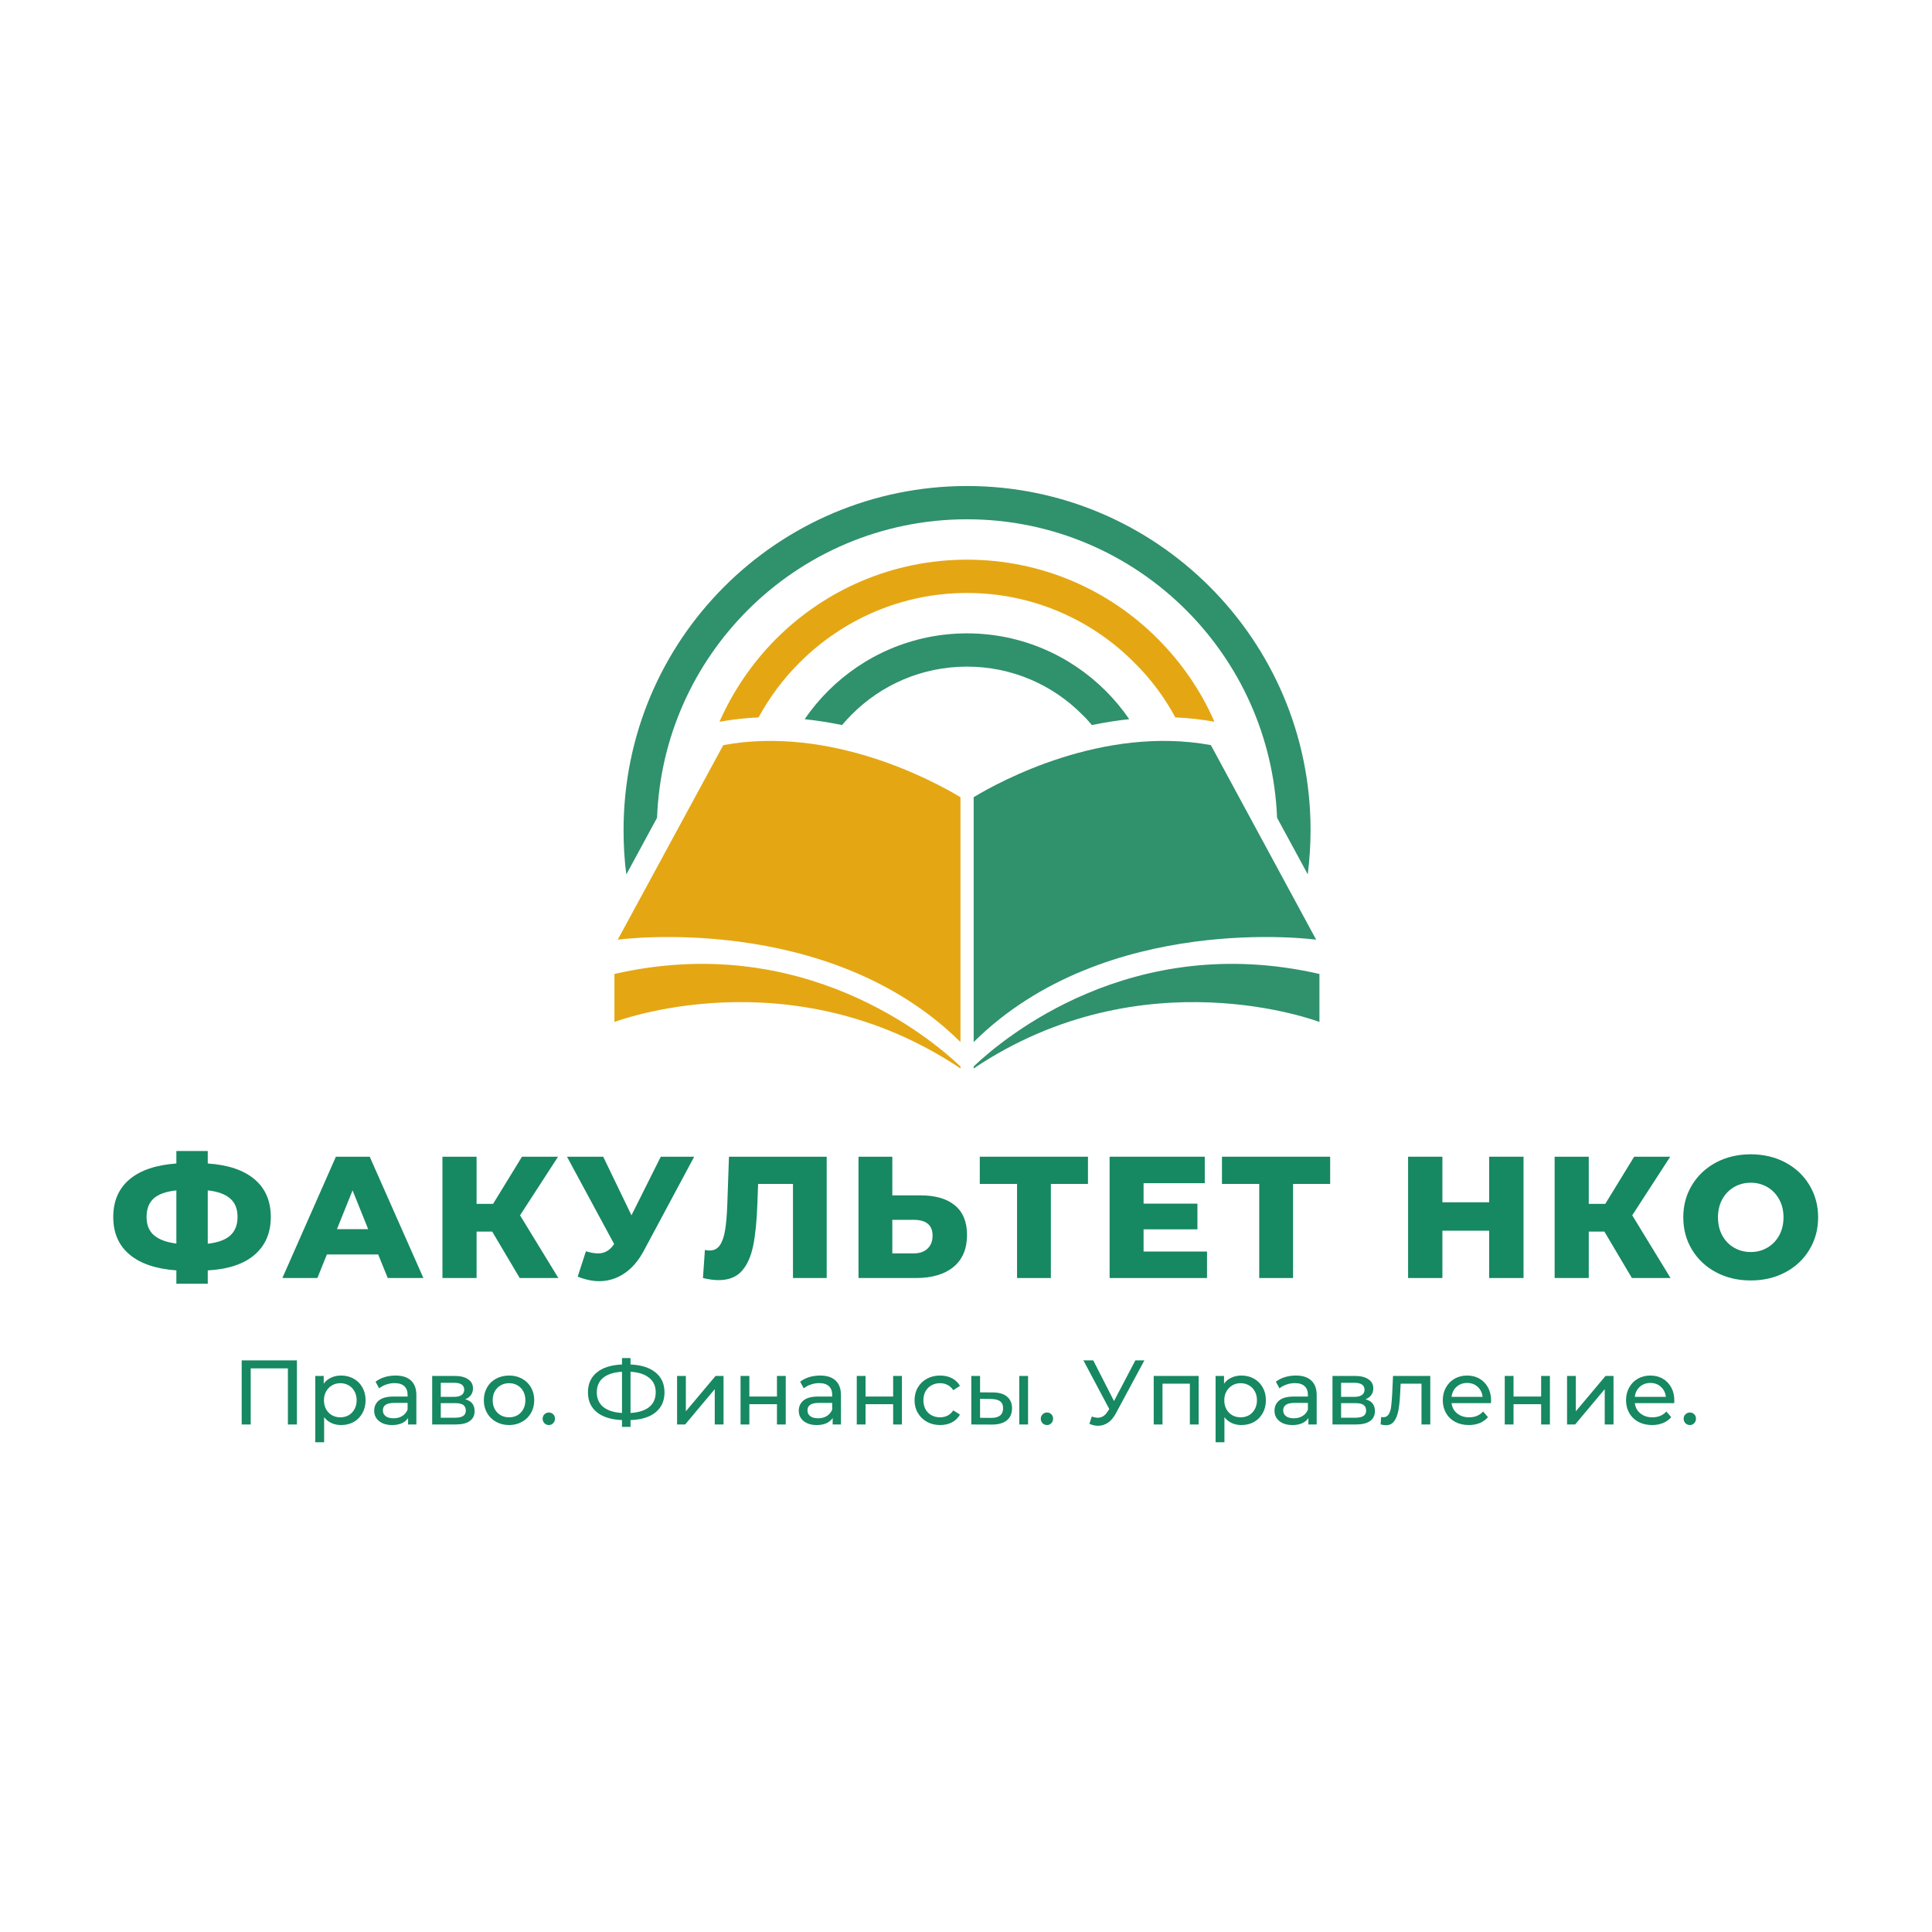 <?xml version="1.0" encoding="UTF-8"?> <svg xmlns="http://www.w3.org/2000/svg" xmlns:xlink="http://www.w3.org/1999/xlink" width="500" zoomAndPan="magnify" viewBox="0 0 375 375" height="500" preserveAspectRatio="xMidYMid meet"> <defs> <g></g> <clipPath id="127c68152e"> <path d="M 119.258 143 L 187 143 L 187 203 L 119.258 203 Z M 119.258 143 " clip-rule="nonzero"></path> </clipPath> <clipPath id="5eb07eadf0"> <path d="M 119.258 187 L 187 187 L 187 207.387 L 119.258 207.387 Z M 119.258 187 " clip-rule="nonzero"></path> </clipPath> <clipPath id="570ecf9fd6"> <path d="M 188 187 L 256.109 187 L 256.109 207.387 L 188 207.387 Z M 188 187 " clip-rule="nonzero"></path> </clipPath> <clipPath id="9484881038"> <path d="M 121 94.336 L 255 94.336 L 255 170 L 121 170 Z M 121 94.336 " clip-rule="nonzero"></path> </clipPath> </defs> <g clip-path="url(#127c68152e)"> <path fill="#e4a713" d="M 186.426 154.734 C 181.258 151.625 161.312 140.781 140.387 144.625 L 119.902 182.391 C 119.902 182.391 160.723 176.82 186.426 202.262 Z M 186.426 154.734 " fill-opacity="1" fill-rule="evenodd"></path> </g> <g clip-path="url(#5eb07eadf0)"> <path fill="#e4a713" d="M 186.426 206.992 C 180.664 201.52 155.801 180.664 119.262 189.047 L 119.262 198.367 C 119.262 198.367 153.387 185.25 186.426 207.387 Z M 186.426 206.992 " fill-opacity="1" fill-rule="evenodd"></path> </g> <path fill="#30916d" d="M 188.988 154.734 C 194.109 151.625 214.102 140.781 235.027 144.625 L 255.465 182.391 C 255.465 182.391 214.641 176.82 188.988 202.262 Z M 188.988 154.734 " fill-opacity="1" fill-rule="evenodd"></path> <g clip-path="url(#570ecf9fd6)"> <path fill="#30916d" d="M 188.988 206.992 C 194.75 201.52 219.566 180.664 256.102 189.047 L 256.102 198.367 C 256.102 198.367 221.98 185.25 188.988 207.387 Z M 188.988 206.992 " fill-opacity="1" fill-rule="evenodd"></path> </g> <path fill="#e4a713" d="M 187.707 108.633 C 202.184 108.633 215.281 114.5 224.738 124.016 C 229.316 128.602 233.109 134.074 235.719 140.09 C 233.207 139.645 230.695 139.352 228.133 139.25 C 226.016 135.309 223.309 131.707 220.156 128.602 C 211.883 120.27 200.363 115.094 187.707 115.094 C 175.004 115.094 163.531 120.27 155.207 128.602 C 152.059 131.707 149.398 135.309 147.23 139.25 C 144.719 139.352 142.16 139.645 139.648 140.09 C 142.309 134.074 146.051 128.602 150.629 124.016 C 160.133 114.5 173.23 108.633 187.707 108.633 Z M 187.707 108.633 " fill-opacity="1" fill-rule="nonzero"></path> <path fill="#30916d" d="M 187.707 122.934 C 198.195 122.934 207.75 127.223 214.641 134.125 C 216.316 135.801 217.844 137.625 219.172 139.598 C 216.758 139.844 214.348 140.238 211.934 140.73 C 211.344 140.039 210.754 139.352 210.062 138.707 C 204.352 132.941 196.422 129.391 187.707 129.391 C 178.941 129.391 171.016 132.941 165.301 138.707 C 164.664 139.352 164.023 140.039 163.43 140.73 C 161.02 140.238 158.605 139.844 156.191 139.598 C 157.523 137.625 159.051 135.801 160.723 134.125 C 167.617 127.223 177.168 122.934 187.707 122.934 Z M 187.707 122.934 " fill-opacity="1" fill-rule="nonzero"></path> <g clip-path="url(#9484881038)"> <path fill="#30916d" d="M 187.707 94.336 C 206.125 94.336 222.766 101.828 234.832 113.91 C 246.895 125.988 254.379 142.652 254.379 161.094 C 254.379 164 254.184 166.91 253.84 169.719 L 247.879 158.727 C 247.238 143 240.641 128.848 230.25 118.445 C 219.371 107.551 204.301 100.793 187.707 100.793 C 171.062 100.793 155.996 107.551 145.113 118.445 C 134.723 128.848 128.125 143 127.535 158.727 L 121.578 169.719 C 121.184 166.91 121.035 164 121.035 161.094 C 121.035 142.652 128.469 125.988 140.535 113.91 C 152.598 101.828 169.293 94.336 187.707 94.336 Z M 187.707 94.336 " fill-opacity="1" fill-rule="nonzero"></path> </g> <g fill="#168862" fill-opacity="1"> <g transform="translate(21.045, 248.065)"> <g> <path d="M 31.516 -11.844 C 31.516 -8.77 30.469 -6.328 28.375 -4.516 C 26.281 -2.711 23.25 -1.703 19.281 -1.484 L 19.281 1.109 L 13.188 1.109 L 13.188 -1.484 C 9.219 -1.773 6.18 -2.805 4.078 -4.578 C 1.984 -6.348 0.938 -8.77 0.938 -11.844 C 0.938 -14.914 1.977 -17.344 4.062 -19.125 C 6.156 -20.906 9.195 -21.941 13.188 -22.234 L 13.188 -24.656 L 19.281 -24.656 L 19.281 -22.234 C 23.25 -21.961 26.281 -20.938 28.375 -19.156 C 30.469 -17.375 31.516 -14.938 31.516 -11.844 Z M 19.281 -6.656 C 21.27 -6.883 22.727 -7.422 23.656 -8.266 C 24.594 -9.117 25.062 -10.32 25.062 -11.875 C 25.062 -13.426 24.582 -14.613 23.625 -15.438 C 22.676 -16.27 21.227 -16.797 19.281 -17.016 Z M 7.406 -11.844 C 7.406 -10.312 7.883 -9.129 8.844 -8.297 C 9.812 -7.473 11.258 -6.938 13.188 -6.688 L 13.188 -17.016 C 11.164 -16.797 9.695 -16.27 8.781 -15.438 C 7.863 -14.613 7.406 -13.414 7.406 -11.844 Z M 7.406 -11.844 "></path> </g> </g> </g> <g fill="#168862" fill-opacity="1"> <g transform="translate(54.636, 248.065)"> <g> <path d="M 18.766 -4.578 L 8.812 -4.578 L 6.969 0 L 0.172 0 L 10.562 -23.547 L 17.125 -23.547 L 27.547 0 L 20.625 0 Z M 16.828 -9.484 L 13.797 -17.016 L 10.766 -9.484 Z M 16.828 -9.484 "></path> </g> </g> </g> <g fill="#168862" fill-opacity="1"> <g transform="translate(83.487, 248.065)"> <g> <path d="M 12.047 -9.016 L 9.016 -9.016 L 9.016 0 L 2.391 0 L 2.391 -23.547 L 9.016 -23.547 L 9.016 -14.391 L 12.219 -14.391 L 17.828 -23.547 L 24.828 -23.547 L 17.453 -12.172 L 24.891 0 L 17.391 0 Z M 12.047 -9.016 "></path> </g> </g> </g> <g fill="#168862" fill-opacity="1"> <g transform="translate(109.849, 248.065)"> <g> <path d="M 24.891 -23.547 L 15.141 -5.344 C 14.109 -3.395 12.844 -1.914 11.344 -0.906 C 9.852 0.102 8.223 0.609 6.453 0.609 C 5.16 0.609 3.77 0.316 2.281 -0.266 L 3.875 -5.188 C 4.789 -4.914 5.57 -4.781 6.219 -4.781 C 6.875 -4.781 7.453 -4.926 7.953 -5.219 C 8.461 -5.508 8.93 -5.969 9.359 -6.594 L 0.203 -23.547 L 7.234 -23.547 L 12.719 -12.172 L 18.406 -23.547 Z M 24.891 -23.547 "></path> </g> </g> </g> <g fill="#168862" fill-opacity="1"> <g transform="translate(135.976, 248.065)"> <g> <path d="M 24.484 -23.547 L 24.484 0 L 17.938 0 L 17.938 -18.266 L 11.172 -18.266 L 11.031 -14.438 C 10.914 -11.07 10.641 -8.332 10.203 -6.219 C 9.766 -4.113 9.02 -2.484 7.969 -1.328 C 6.914 -0.172 5.426 0.406 3.5 0.406 C 2.602 0.406 1.594 0.27 0.469 0 L 0.844 -5.453 C 1.133 -5.379 1.438 -5.344 1.75 -5.344 C 2.625 -5.344 3.297 -5.691 3.766 -6.391 C 4.234 -7.086 4.566 -8.055 4.766 -9.297 C 4.973 -10.547 5.113 -12.164 5.188 -14.156 L 5.516 -23.547 Z M 24.484 -23.547 "></path> </g> </g> </g> <g fill="#168862" fill-opacity="1"> <g transform="translate(164.12, 248.065)"> <g> <path d="M 14.531 -16.047 C 17.426 -16.047 19.656 -15.398 21.219 -14.109 C 22.789 -12.816 23.578 -10.906 23.578 -8.375 C 23.578 -5.664 22.703 -3.594 20.953 -2.156 C 19.203 -0.719 16.77 0 13.656 0 L 2.516 0 L 2.516 -23.547 L 9.078 -23.547 L 9.078 -16.047 Z M 13.219 -4.781 C 14.344 -4.781 15.234 -5.082 15.891 -5.688 C 16.555 -6.289 16.891 -7.141 16.891 -8.234 C 16.891 -10.273 15.664 -11.297 13.219 -11.297 L 9.078 -11.297 L 9.078 -4.781 Z M 13.219 -4.781 "></path> </g> </g> </g> <g fill="#168862" fill-opacity="1"> <g transform="translate(189.675, 248.065)"> <g> <path d="M 21.5 -18.266 L 14.297 -18.266 L 14.297 0 L 7.734 0 L 7.734 -18.266 L 0.5 -18.266 L 0.5 -23.547 L 21.5 -23.547 Z M 21.5 -18.266 "></path> </g> </g> </g> <g fill="#168862" fill-opacity="1"> <g transform="translate(212.843, 248.065)"> <g> <path d="M 21.438 -5.141 L 21.438 0 L 2.531 0 L 2.531 -23.547 L 21 -23.547 L 21 -18.406 L 9.125 -18.406 L 9.125 -14.438 L 19.578 -14.438 L 19.578 -9.453 L 9.125 -9.453 L 9.125 -5.141 Z M 21.438 -5.141 "></path> </g> </g> </g> <g fill="#168862" fill-opacity="1"> <g transform="translate(236.683, 248.065)"> <g> <path d="M 21.5 -18.266 L 14.297 -18.266 L 14.297 0 L 7.734 0 L 7.734 -18.266 L 0.5 -18.266 L 0.5 -23.547 L 21.5 -23.547 Z M 21.5 -18.266 "></path> </g> </g> </g> <g fill="#168862" fill-opacity="1"> <g transform="translate(259.851, 248.065)"> <g></g> </g> </g> <g fill="#168862" fill-opacity="1"> <g transform="translate(270.78, 248.065)"> <g> <path d="M 24.938 -23.547 L 24.938 0 L 18.266 0 L 18.266 -9.188 L 9.188 -9.188 L 9.188 0 L 2.531 0 L 2.531 -23.547 L 9.188 -23.547 L 9.188 -14.703 L 18.266 -14.703 L 18.266 -23.547 Z M 24.938 -23.547 "></path> </g> </g> </g> <g fill="#168862" fill-opacity="1"> <g transform="translate(299.361, 248.065)"> <g> <path d="M 12.047 -9.016 L 9.016 -9.016 L 9.016 0 L 2.391 0 L 2.391 -23.547 L 9.016 -23.547 L 9.016 -14.391 L 12.219 -14.391 L 17.828 -23.547 L 24.828 -23.547 L 17.453 -12.172 L 24.891 0 L 17.391 0 Z M 12.047 -9.016 "></path> </g> </g> </g> <g fill="#168862" fill-opacity="1"> <g transform="translate(325.724, 248.065)"> <g> <path d="M 14.094 0.469 C 11.602 0.469 9.363 -0.055 7.375 -1.109 C 5.395 -2.16 3.836 -3.617 2.703 -5.484 C 1.566 -7.348 1 -9.445 1 -11.781 C 1 -14.102 1.566 -16.195 2.703 -18.062 C 3.836 -19.926 5.395 -21.383 7.375 -22.438 C 9.363 -23.488 11.602 -24.016 14.094 -24.016 C 16.582 -24.016 18.816 -23.488 20.797 -22.438 C 22.785 -21.383 24.344 -19.926 25.469 -18.062 C 26.602 -16.195 27.172 -14.102 27.172 -11.781 C 27.172 -9.445 26.602 -7.348 25.469 -5.484 C 24.344 -3.617 22.785 -2.16 20.797 -1.109 C 18.816 -0.055 16.582 0.469 14.094 0.469 Z M 14.094 -5.047 C 15.281 -5.047 16.352 -5.328 17.312 -5.891 C 18.281 -6.453 19.047 -7.242 19.609 -8.266 C 20.172 -9.285 20.453 -10.457 20.453 -11.781 C 20.453 -13.102 20.172 -14.27 19.609 -15.281 C 19.047 -16.301 18.281 -17.094 17.312 -17.656 C 16.352 -18.219 15.281 -18.5 14.094 -18.5 C 12.906 -18.5 11.828 -18.219 10.859 -17.656 C 9.891 -17.094 9.125 -16.301 8.562 -15.281 C 8.008 -14.27 7.734 -13.102 7.734 -11.781 C 7.734 -10.457 8.008 -9.285 8.562 -8.266 C 9.125 -7.242 9.891 -6.453 10.859 -5.891 C 11.828 -5.328 12.906 -5.047 14.094 -5.047 Z M 14.094 -5.047 "></path> </g> </g> </g> <g fill="#168862" fill-opacity="1"> <g transform="translate(44.974, 276.491)"> <g> <path d="M 12.656 -12.438 L 12.656 0 L 10.906 0 L 10.906 -10.891 L 3.688 -10.891 L 3.688 0 L 1.938 0 L 1.938 -12.438 Z M 12.656 -12.438 "></path> </g> </g> </g> <g fill="#168862" fill-opacity="1"> <g transform="translate(59.553, 276.491)"> <g> <path d="M 6.641 -9.5 C 7.555 -9.5 8.375 -9.297 9.094 -8.891 C 9.812 -8.492 10.375 -7.93 10.781 -7.203 C 11.195 -6.484 11.406 -5.648 11.406 -4.703 C 11.406 -3.754 11.195 -2.914 10.781 -2.188 C 10.375 -1.457 9.812 -0.891 9.094 -0.484 C 8.375 -0.086 7.555 0.109 6.641 0.109 C 5.961 0.109 5.344 -0.02 4.781 -0.281 C 4.219 -0.539 3.742 -0.922 3.359 -1.422 L 3.359 3.453 L 1.641 3.453 L 1.641 -9.422 L 3.281 -9.422 L 3.281 -7.922 C 3.656 -8.441 4.133 -8.832 4.719 -9.094 C 5.301 -9.363 5.941 -9.5 6.641 -9.5 Z M 6.5 -1.391 C 7.102 -1.391 7.645 -1.523 8.125 -1.797 C 8.602 -2.078 8.977 -2.469 9.25 -2.969 C 9.531 -3.477 9.672 -4.055 9.672 -4.703 C 9.672 -5.359 9.531 -5.938 9.25 -6.438 C 8.977 -6.938 8.602 -7.32 8.125 -7.594 C 7.645 -7.875 7.102 -8.016 6.5 -8.016 C 5.906 -8.016 5.367 -7.875 4.891 -7.594 C 4.41 -7.312 4.031 -6.922 3.75 -6.422 C 3.469 -5.93 3.328 -5.359 3.328 -4.703 C 3.328 -4.055 3.461 -3.477 3.734 -2.969 C 4.016 -2.469 4.395 -2.078 4.875 -1.797 C 5.363 -1.523 5.906 -1.391 6.5 -1.391 Z M 6.5 -1.391 "></path> </g> </g> </g> <g fill="#168862" fill-opacity="1"> <g transform="translate(71.77, 276.491)"> <g> <path d="M 5.016 -9.5 C 6.316 -9.5 7.312 -9.176 8 -8.531 C 8.695 -7.895 9.047 -6.945 9.047 -5.688 L 9.047 0 L 7.438 0 L 7.438 -1.25 C 7.145 -0.812 6.734 -0.473 6.203 -0.234 C 5.68 -0.004 5.062 0.109 4.344 0.109 C 3.289 0.109 2.445 -0.145 1.812 -0.656 C 1.176 -1.164 0.859 -1.836 0.859 -2.672 C 0.859 -3.492 1.16 -4.156 1.766 -4.656 C 2.367 -5.164 3.328 -5.422 4.641 -5.422 L 7.344 -5.422 L 7.344 -5.75 C 7.344 -6.488 7.129 -7.051 6.703 -7.438 C 6.273 -7.832 5.645 -8.031 4.812 -8.031 C 4.258 -8.031 3.719 -7.938 3.188 -7.75 C 2.656 -7.57 2.203 -7.328 1.828 -7.016 L 1.125 -8.297 C 1.613 -8.68 2.191 -8.977 2.859 -9.188 C 3.535 -9.395 4.254 -9.5 5.016 -9.5 Z M 4.625 -1.203 C 5.27 -1.203 5.828 -1.348 6.297 -1.641 C 6.773 -1.93 7.125 -2.344 7.344 -2.875 L 7.344 -4.188 L 4.719 -4.188 C 3.27 -4.188 2.547 -3.703 2.547 -2.734 C 2.547 -2.266 2.727 -1.891 3.094 -1.609 C 3.457 -1.336 3.969 -1.203 4.625 -1.203 Z M 4.625 -1.203 "></path> </g> </g> </g> <g fill="#168862" fill-opacity="1"> <g transform="translate(82.229, 276.491)"> <g> <path d="M 8.062 -4.891 C 9.281 -4.578 9.891 -3.812 9.891 -2.594 C 9.891 -1.758 9.578 -1.117 8.953 -0.672 C 8.336 -0.223 7.414 0 6.188 0 L 1.656 0 L 1.656 -9.422 L 6.016 -9.422 C 7.129 -9.422 8 -9.207 8.625 -8.781 C 9.258 -8.363 9.578 -7.77 9.578 -7 C 9.578 -6.5 9.441 -6.066 9.172 -5.703 C 8.91 -5.348 8.539 -5.078 8.062 -4.891 Z M 3.328 -5.359 L 5.875 -5.359 C 6.531 -5.359 7.023 -5.477 7.359 -5.719 C 7.703 -5.957 7.875 -6.301 7.875 -6.75 C 7.875 -7.645 7.207 -8.094 5.875 -8.094 L 3.328 -8.094 Z M 6.062 -1.312 C 6.77 -1.312 7.301 -1.422 7.656 -1.641 C 8.008 -1.867 8.188 -2.223 8.188 -2.703 C 8.188 -3.18 8.023 -3.539 7.703 -3.781 C 7.379 -4.02 6.867 -4.141 6.172 -4.141 L 3.328 -4.141 L 3.328 -1.312 Z M 6.062 -1.312 "></path> </g> </g> </g> <g fill="#168862" fill-opacity="1"> <g transform="translate(93.132, 276.491)"> <g> <path d="M 5.688 0.109 C 4.75 0.109 3.906 -0.098 3.156 -0.516 C 2.406 -0.93 1.82 -1.504 1.406 -2.234 C 0.988 -2.961 0.781 -3.785 0.781 -4.703 C 0.781 -5.629 0.988 -6.457 1.406 -7.188 C 1.82 -7.914 2.406 -8.484 3.156 -8.891 C 3.906 -9.297 4.75 -9.5 5.688 -9.5 C 6.613 -9.5 7.445 -9.297 8.188 -8.891 C 8.938 -8.484 9.52 -7.914 9.938 -7.188 C 10.352 -6.457 10.562 -5.629 10.562 -4.703 C 10.562 -3.785 10.352 -2.961 9.938 -2.234 C 9.52 -1.504 8.938 -0.93 8.188 -0.516 C 7.445 -0.098 6.613 0.109 5.688 0.109 Z M 5.688 -1.391 C 6.289 -1.391 6.832 -1.523 7.312 -1.797 C 7.789 -2.078 8.164 -2.469 8.438 -2.969 C 8.707 -3.477 8.844 -4.055 8.844 -4.703 C 8.844 -5.359 8.707 -5.938 8.438 -6.438 C 8.164 -6.938 7.789 -7.32 7.312 -7.594 C 6.832 -7.875 6.289 -8.016 5.688 -8.016 C 5.082 -8.016 4.535 -7.875 4.047 -7.594 C 3.566 -7.32 3.188 -6.938 2.906 -6.438 C 2.633 -5.938 2.5 -5.359 2.5 -4.703 C 2.5 -4.055 2.633 -3.477 2.906 -2.969 C 3.188 -2.469 3.566 -2.078 4.047 -1.797 C 4.535 -1.523 5.082 -1.391 5.688 -1.391 Z M 5.688 -1.391 "></path> </g> </g> </g> <g fill="#168862" fill-opacity="1"> <g transform="translate(104.514, 276.491)"> <g> <path d="M 2.031 0.109 C 1.695 0.109 1.41 -0.004 1.172 -0.234 C 0.93 -0.473 0.812 -0.77 0.812 -1.125 C 0.812 -1.469 0.93 -1.754 1.172 -1.984 C 1.41 -2.211 1.695 -2.328 2.031 -2.328 C 2.352 -2.328 2.629 -2.211 2.859 -1.984 C 3.086 -1.766 3.203 -1.477 3.203 -1.125 C 3.203 -0.77 3.082 -0.473 2.844 -0.234 C 2.613 -0.004 2.344 0.109 2.031 0.109 Z M 2.031 0.109 "></path> </g> </g> </g> <g fill="#168862" fill-opacity="1"> <g transform="translate(108.545, 276.491)"> <g></g> </g> </g> <g fill="#168862" fill-opacity="1"> <g transform="translate(113.322, 276.491)"> <g> <path d="M 15.656 -6.234 C 15.656 -4.586 15.078 -3.297 13.922 -2.359 C 12.773 -1.422 11.156 -0.922 9.062 -0.859 L 9.062 0.469 L 7.406 0.469 L 7.406 -0.859 C 5.312 -0.941 3.688 -1.445 2.531 -2.375 C 1.375 -3.312 0.797 -4.598 0.797 -6.234 C 0.797 -7.879 1.375 -9.172 2.531 -10.109 C 3.688 -11.047 5.312 -11.555 7.406 -11.641 L 7.406 -12.891 L 9.062 -12.891 L 9.062 -11.641 C 11.145 -11.555 12.766 -11.039 13.922 -10.094 C 15.078 -9.156 15.656 -7.867 15.656 -6.234 Z M 9.062 -2.234 C 10.645 -2.328 11.852 -2.711 12.688 -3.391 C 13.531 -4.078 13.953 -5.031 13.953 -6.25 C 13.953 -7.445 13.523 -8.383 12.672 -9.062 C 11.828 -9.75 10.625 -10.141 9.062 -10.234 Z M 2.516 -6.234 C 2.516 -5.023 2.938 -4.078 3.781 -3.391 C 4.633 -2.711 5.844 -2.328 7.406 -2.234 L 7.406 -10.234 C 5.82 -10.141 4.609 -9.754 3.766 -9.078 C 2.93 -8.398 2.516 -7.453 2.516 -6.234 Z M 2.516 -6.234 "></path> </g> </g> </g> <g fill="#168862" fill-opacity="1"> <g transform="translate(129.765, 276.491)"> <g> <path d="M 1.656 -9.422 L 3.359 -9.422 L 3.359 -2.562 L 9.125 -9.422 L 10.672 -9.422 L 10.672 0 L 8.969 0 L 8.969 -6.859 L 3.219 0 L 1.656 0 Z M 1.656 -9.422 "></path> </g> </g> </g> <g fill="#168862" fill-opacity="1"> <g transform="translate(142.089, 276.491)"> <g> <path d="M 1.656 -9.422 L 3.359 -9.422 L 3.359 -5.422 L 8.719 -5.422 L 8.719 -9.422 L 10.422 -9.422 L 10.422 0 L 8.719 0 L 8.719 -3.938 L 3.359 -3.938 L 3.359 0 L 1.656 0 Z M 1.656 -9.422 "></path> </g> </g> </g> <g fill="#168862" fill-opacity="1"> <g transform="translate(154.182, 276.491)"> <g> <path d="M 5.016 -9.5 C 6.316 -9.5 7.312 -9.176 8 -8.531 C 8.695 -7.895 9.047 -6.945 9.047 -5.688 L 9.047 0 L 7.438 0 L 7.438 -1.25 C 7.145 -0.812 6.734 -0.473 6.203 -0.234 C 5.68 -0.004 5.062 0.109 4.344 0.109 C 3.289 0.109 2.445 -0.145 1.812 -0.656 C 1.176 -1.164 0.859 -1.836 0.859 -2.672 C 0.859 -3.492 1.16 -4.156 1.766 -4.656 C 2.367 -5.164 3.328 -5.422 4.641 -5.422 L 7.344 -5.422 L 7.344 -5.75 C 7.344 -6.488 7.129 -7.051 6.703 -7.438 C 6.273 -7.832 5.645 -8.031 4.812 -8.031 C 4.258 -8.031 3.719 -7.938 3.188 -7.75 C 2.656 -7.57 2.203 -7.328 1.828 -7.016 L 1.125 -8.297 C 1.613 -8.68 2.191 -8.977 2.859 -9.188 C 3.535 -9.395 4.254 -9.5 5.016 -9.5 Z M 4.625 -1.203 C 5.27 -1.203 5.828 -1.348 6.297 -1.641 C 6.773 -1.93 7.125 -2.344 7.344 -2.875 L 7.344 -4.188 L 4.719 -4.188 C 3.27 -4.188 2.547 -3.703 2.547 -2.734 C 2.547 -2.266 2.727 -1.891 3.094 -1.609 C 3.457 -1.336 3.969 -1.203 4.625 -1.203 Z M 4.625 -1.203 "></path> </g> </g> </g> <g fill="#168862" fill-opacity="1"> <g transform="translate(164.641, 276.491)"> <g> <path d="M 1.656 -9.422 L 3.359 -9.422 L 3.359 -5.422 L 8.719 -5.422 L 8.719 -9.422 L 10.422 -9.422 L 10.422 0 L 8.719 0 L 8.719 -3.938 L 3.359 -3.938 L 3.359 0 L 1.656 0 Z M 1.656 -9.422 "></path> </g> </g> </g> <g fill="#168862" fill-opacity="1"> <g transform="translate(176.733, 276.491)"> <g> <path d="M 5.75 0.109 C 4.789 0.109 3.938 -0.098 3.188 -0.516 C 2.438 -0.93 1.848 -1.504 1.422 -2.234 C 0.992 -2.961 0.781 -3.785 0.781 -4.703 C 0.781 -5.629 0.992 -6.457 1.422 -7.188 C 1.848 -7.914 2.438 -8.484 3.188 -8.891 C 3.938 -9.297 4.789 -9.5 5.75 -9.5 C 6.602 -9.5 7.363 -9.328 8.031 -8.984 C 8.695 -8.641 9.219 -8.145 9.594 -7.5 L 8.297 -6.656 C 7.992 -7.113 7.625 -7.453 7.188 -7.672 C 6.75 -7.898 6.266 -8.016 5.734 -8.016 C 5.117 -8.016 4.562 -7.875 4.062 -7.594 C 3.57 -7.32 3.188 -6.938 2.906 -6.438 C 2.633 -5.938 2.5 -5.359 2.5 -4.703 C 2.5 -4.047 2.633 -3.461 2.906 -2.953 C 3.188 -2.453 3.57 -2.066 4.062 -1.797 C 4.562 -1.523 5.117 -1.391 5.734 -1.391 C 6.266 -1.391 6.75 -1.5 7.188 -1.719 C 7.625 -1.945 7.992 -2.285 8.297 -2.734 L 9.594 -1.922 C 9.219 -1.266 8.695 -0.758 8.031 -0.406 C 7.363 -0.062 6.602 0.109 5.75 0.109 Z M 5.75 0.109 "></path> </g> </g> </g> <g fill="#168862" fill-opacity="1"> <g transform="translate(186.873, 276.491)"> <g> <path d="M 5.891 -6.219 C 7.078 -6.207 7.984 -5.93 8.609 -5.391 C 9.242 -4.859 9.562 -4.109 9.562 -3.141 C 9.562 -2.117 9.219 -1.332 8.531 -0.781 C 7.852 -0.238 6.879 0.023 5.609 0.016 L 1.656 0 L 1.656 -9.422 L 3.359 -9.422 L 3.359 -6.234 Z M 10.969 -9.422 L 12.672 -9.422 L 12.672 0 L 10.969 0 Z M 5.484 -1.281 C 6.254 -1.27 6.836 -1.422 7.234 -1.734 C 7.629 -2.055 7.828 -2.531 7.828 -3.156 C 7.828 -3.781 7.629 -4.234 7.234 -4.516 C 6.848 -4.797 6.266 -4.941 5.484 -4.953 L 3.359 -4.984 L 3.359 -1.297 Z M 5.484 -1.281 "></path> </g> </g> </g> <g fill="#168862" fill-opacity="1"> <g transform="translate(201.203, 276.491)"> <g> <path d="M 2.031 0.109 C 1.695 0.109 1.41 -0.004 1.172 -0.234 C 0.93 -0.473 0.812 -0.77 0.812 -1.125 C 0.812 -1.469 0.93 -1.754 1.172 -1.984 C 1.41 -2.211 1.695 -2.328 2.031 -2.328 C 2.352 -2.328 2.629 -2.211 2.859 -1.984 C 3.086 -1.766 3.203 -1.477 3.203 -1.125 C 3.203 -0.77 3.082 -0.473 2.844 -0.234 C 2.613 -0.004 2.344 0.109 2.031 0.109 Z M 2.031 0.109 "></path> </g> </g> </g> <g fill="#168862" fill-opacity="1"> <g transform="translate(205.234, 276.491)"> <g></g> </g> </g> <g fill="#168862" fill-opacity="1"> <g transform="translate(210.011, 276.491)"> <g> <path d="M 12.109 -12.438 L 6.594 -2.188 C 6.156 -1.363 5.641 -0.75 5.047 -0.344 C 4.453 0.051 3.805 0.25 3.109 0.25 C 2.566 0.25 2.008 0.125 1.438 -0.125 L 1.906 -1.547 C 2.344 -1.391 2.734 -1.312 3.078 -1.312 C 3.859 -1.312 4.504 -1.727 5.016 -2.562 L 5.297 -3 L 0.281 -12.438 L 2.188 -12.438 L 6.219 -4.547 L 10.359 -12.438 Z M 12.109 -12.438 "></path> </g> </g> </g> <g fill="#168862" fill-opacity="1"> <g transform="translate(222.281, 276.491)"> <g> <path d="M 10.375 -9.422 L 10.375 0 L 8.672 0 L 8.672 -7.922 L 3.359 -7.922 L 3.359 0 L 1.656 0 L 1.656 -9.422 Z M 10.375 -9.422 "></path> </g> </g> </g> <g fill="#168862" fill-opacity="1"> <g transform="translate(234.303, 276.491)"> <g> <path d="M 6.641 -9.5 C 7.555 -9.5 8.375 -9.297 9.094 -8.891 C 9.812 -8.492 10.375 -7.93 10.781 -7.203 C 11.195 -6.484 11.406 -5.648 11.406 -4.703 C 11.406 -3.754 11.195 -2.914 10.781 -2.188 C 10.375 -1.457 9.812 -0.891 9.094 -0.484 C 8.375 -0.086 7.555 0.109 6.641 0.109 C 5.961 0.109 5.344 -0.02 4.781 -0.281 C 4.219 -0.539 3.742 -0.922 3.359 -1.422 L 3.359 3.453 L 1.641 3.453 L 1.641 -9.422 L 3.281 -9.422 L 3.281 -7.922 C 3.656 -8.441 4.133 -8.832 4.719 -9.094 C 5.301 -9.363 5.941 -9.5 6.641 -9.5 Z M 6.5 -1.391 C 7.102 -1.391 7.645 -1.523 8.125 -1.797 C 8.602 -2.078 8.977 -2.469 9.25 -2.969 C 9.531 -3.477 9.672 -4.055 9.672 -4.703 C 9.672 -5.359 9.531 -5.938 9.25 -6.438 C 8.977 -6.938 8.602 -7.32 8.125 -7.594 C 7.645 -7.875 7.102 -8.016 6.5 -8.016 C 5.906 -8.016 5.367 -7.875 4.891 -7.594 C 4.41 -7.312 4.031 -6.922 3.75 -6.422 C 3.469 -5.93 3.328 -5.359 3.328 -4.703 C 3.328 -4.055 3.461 -3.477 3.734 -2.969 C 4.016 -2.469 4.395 -2.078 4.875 -1.797 C 5.363 -1.523 5.906 -1.391 6.5 -1.391 Z M 6.5 -1.391 "></path> </g> </g> </g> <g fill="#168862" fill-opacity="1"> <g transform="translate(246.52, 276.491)"> <g> <path d="M 5.016 -9.5 C 6.316 -9.5 7.312 -9.176 8 -8.531 C 8.695 -7.895 9.047 -6.945 9.047 -5.688 L 9.047 0 L 7.438 0 L 7.438 -1.25 C 7.145 -0.812 6.734 -0.473 6.203 -0.234 C 5.68 -0.004 5.062 0.109 4.344 0.109 C 3.289 0.109 2.445 -0.145 1.812 -0.656 C 1.176 -1.164 0.859 -1.836 0.859 -2.672 C 0.859 -3.492 1.16 -4.156 1.766 -4.656 C 2.367 -5.164 3.328 -5.422 4.641 -5.422 L 7.344 -5.422 L 7.344 -5.75 C 7.344 -6.488 7.129 -7.051 6.703 -7.438 C 6.273 -7.832 5.645 -8.031 4.812 -8.031 C 4.258 -8.031 3.719 -7.938 3.188 -7.75 C 2.656 -7.57 2.203 -7.328 1.828 -7.016 L 1.125 -8.297 C 1.613 -8.68 2.191 -8.977 2.859 -9.188 C 3.535 -9.395 4.254 -9.5 5.016 -9.5 Z M 4.625 -1.203 C 5.27 -1.203 5.828 -1.348 6.297 -1.641 C 6.773 -1.93 7.125 -2.344 7.344 -2.875 L 7.344 -4.188 L 4.719 -4.188 C 3.27 -4.188 2.547 -3.703 2.547 -2.734 C 2.547 -2.266 2.727 -1.891 3.094 -1.609 C 3.457 -1.336 3.969 -1.203 4.625 -1.203 Z M 4.625 -1.203 "></path> </g> </g> </g> <g fill="#168862" fill-opacity="1"> <g transform="translate(256.979, 276.491)"> <g> <path d="M 8.062 -4.891 C 9.281 -4.578 9.891 -3.812 9.891 -2.594 C 9.891 -1.758 9.578 -1.117 8.953 -0.672 C 8.336 -0.223 7.414 0 6.188 0 L 1.656 0 L 1.656 -9.422 L 6.016 -9.422 C 7.129 -9.422 8 -9.207 8.625 -8.781 C 9.258 -8.363 9.578 -7.77 9.578 -7 C 9.578 -6.5 9.441 -6.066 9.172 -5.703 C 8.91 -5.348 8.539 -5.078 8.062 -4.891 Z M 3.328 -5.359 L 5.875 -5.359 C 6.531 -5.359 7.023 -5.477 7.359 -5.719 C 7.703 -5.957 7.875 -6.301 7.875 -6.75 C 7.875 -7.645 7.207 -8.094 5.875 -8.094 L 3.328 -8.094 Z M 6.062 -1.312 C 6.77 -1.312 7.301 -1.422 7.656 -1.641 C 8.008 -1.867 8.188 -2.223 8.188 -2.703 C 8.188 -3.18 8.023 -3.539 7.703 -3.781 C 7.379 -4.02 6.867 -4.141 6.172 -4.141 L 3.328 -4.141 L 3.328 -1.312 Z M 6.062 -1.312 "></path> </g> </g> </g> <g fill="#168862" fill-opacity="1"> <g transform="translate(267.882, 276.491)"> <g> <path d="M 9.734 -9.422 L 9.734 0 L 8.031 0 L 8.031 -7.922 L 3.984 -7.922 L 3.875 -5.828 C 3.812 -4.555 3.695 -3.5 3.531 -2.656 C 3.363 -1.812 3.094 -1.133 2.719 -0.625 C 2.344 -0.113 1.816 0.141 1.141 0.141 C 0.828 0.141 0.477 0.086 0.094 -0.016 L 0.203 -1.453 C 0.348 -1.422 0.488 -1.406 0.625 -1.406 C 1.094 -1.406 1.445 -1.609 1.688 -2.016 C 1.926 -2.43 2.078 -2.926 2.141 -3.5 C 2.211 -4.07 2.281 -4.883 2.344 -5.938 L 2.5 -9.422 Z M 9.734 -9.422 "></path> </g> </g> </g> <g fill="#168862" fill-opacity="1"> <g transform="translate(279.264, 276.491)"> <g> <path d="M 10.156 -4.656 C 10.156 -4.52 10.145 -4.348 10.125 -4.141 L 2.484 -4.141 C 2.586 -3.305 2.953 -2.641 3.578 -2.141 C 4.203 -1.641 4.973 -1.391 5.891 -1.391 C 7.016 -1.391 7.922 -1.766 8.609 -2.516 L 9.547 -1.422 C 9.117 -0.922 8.586 -0.539 7.953 -0.281 C 7.328 -0.02 6.625 0.109 5.844 0.109 C 4.844 0.109 3.957 -0.094 3.188 -0.5 C 2.414 -0.914 1.82 -1.488 1.406 -2.219 C 0.988 -2.957 0.781 -3.785 0.781 -4.703 C 0.781 -5.617 0.984 -6.441 1.391 -7.172 C 1.797 -7.91 2.359 -8.484 3.078 -8.891 C 3.797 -9.297 4.602 -9.5 5.5 -9.5 C 6.406 -9.5 7.207 -9.297 7.906 -8.891 C 8.613 -8.484 9.164 -7.91 9.562 -7.172 C 9.957 -6.441 10.156 -5.602 10.156 -4.656 Z M 5.5 -8.062 C 4.688 -8.062 4.004 -7.812 3.453 -7.312 C 2.898 -6.82 2.578 -6.172 2.484 -5.359 L 8.516 -5.359 C 8.422 -6.16 8.098 -6.812 7.547 -7.312 C 7.004 -7.812 6.32 -8.062 5.5 -8.062 Z M 5.5 -8.062 "></path> </g> </g> </g> <g fill="#168862" fill-opacity="1"> <g transform="translate(290.416, 276.491)"> <g> <path d="M 1.656 -9.422 L 3.359 -9.422 L 3.359 -5.422 L 8.719 -5.422 L 8.719 -9.422 L 10.422 -9.422 L 10.422 0 L 8.719 0 L 8.719 -3.938 L 3.359 -3.938 L 3.359 0 L 1.656 0 Z M 1.656 -9.422 "></path> </g> </g> </g> <g fill="#168862" fill-opacity="1"> <g transform="translate(302.509, 276.491)"> <g> <path d="M 1.656 -9.422 L 3.359 -9.422 L 3.359 -2.562 L 9.125 -9.422 L 10.672 -9.422 L 10.672 0 L 8.969 0 L 8.969 -6.859 L 3.219 0 L 1.656 0 Z M 1.656 -9.422 "></path> </g> </g> </g> <g fill="#168862" fill-opacity="1"> <g transform="translate(314.832, 276.491)"> <g> <path d="M 10.156 -4.656 C 10.156 -4.52 10.145 -4.348 10.125 -4.141 L 2.484 -4.141 C 2.586 -3.305 2.953 -2.641 3.578 -2.141 C 4.203 -1.641 4.973 -1.391 5.891 -1.391 C 7.016 -1.391 7.922 -1.766 8.609 -2.516 L 9.547 -1.422 C 9.117 -0.922 8.586 -0.539 7.953 -0.281 C 7.328 -0.02 6.625 0.109 5.844 0.109 C 4.844 0.109 3.957 -0.094 3.188 -0.5 C 2.414 -0.914 1.82 -1.488 1.406 -2.219 C 0.988 -2.957 0.781 -3.785 0.781 -4.703 C 0.781 -5.617 0.984 -6.441 1.391 -7.172 C 1.797 -7.91 2.359 -8.484 3.078 -8.891 C 3.797 -9.297 4.602 -9.5 5.5 -9.5 C 6.406 -9.5 7.207 -9.297 7.906 -8.891 C 8.613 -8.484 9.164 -7.91 9.562 -7.172 C 9.957 -6.441 10.156 -5.602 10.156 -4.656 Z M 5.5 -8.062 C 4.688 -8.062 4.004 -7.812 3.453 -7.312 C 2.898 -6.82 2.578 -6.172 2.484 -5.359 L 8.516 -5.359 C 8.422 -6.16 8.098 -6.812 7.547 -7.312 C 7.004 -7.812 6.32 -8.062 5.5 -8.062 Z M 5.5 -8.062 "></path> </g> </g> </g> <g fill="#168862" fill-opacity="1"> <g transform="translate(325.984, 276.491)"> <g> <path d="M 2.031 0.109 C 1.695 0.109 1.41 -0.004 1.172 -0.234 C 0.93 -0.473 0.812 -0.77 0.812 -1.125 C 0.812 -1.469 0.93 -1.754 1.172 -1.984 C 1.41 -2.211 1.695 -2.328 2.031 -2.328 C 2.352 -2.328 2.629 -2.211 2.859 -1.984 C 3.086 -1.766 3.203 -1.477 3.203 -1.125 C 3.203 -0.77 3.082 -0.473 2.844 -0.234 C 2.613 -0.004 2.344 0.109 2.031 0.109 Z M 2.031 0.109 "></path> </g> </g> </g> </svg> 